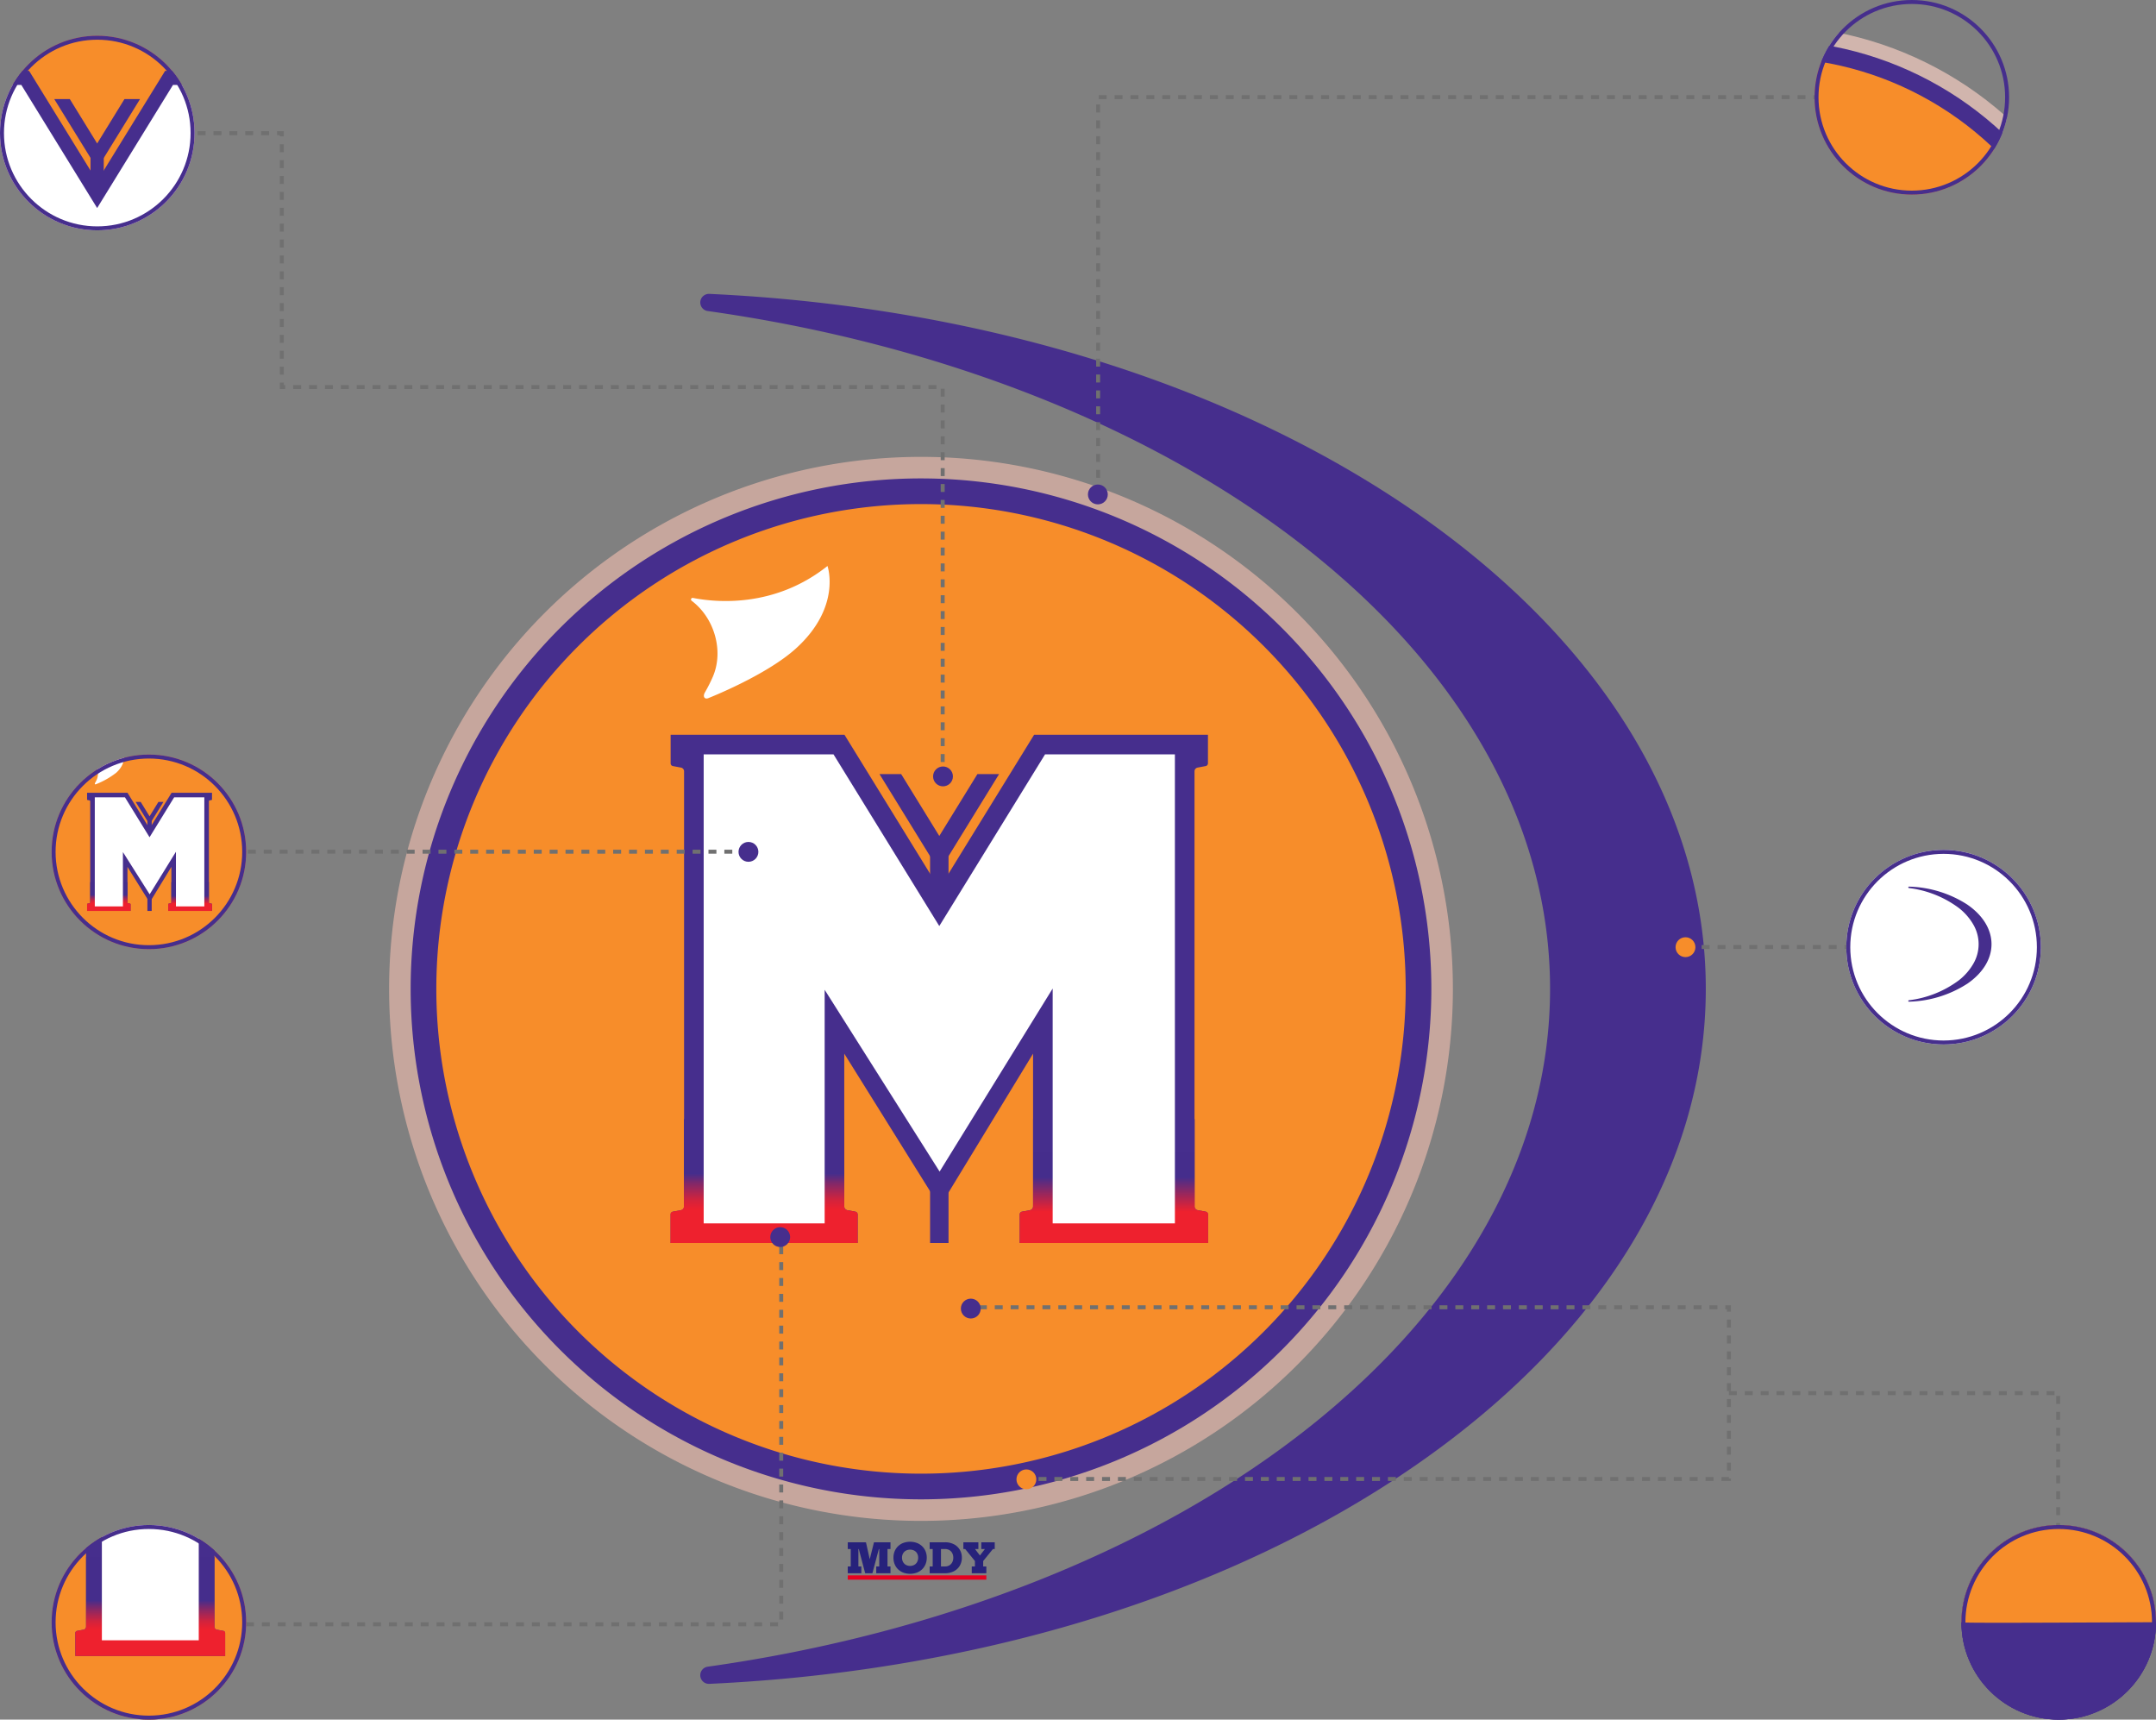 <svg xmlns="http://www.w3.org/2000/svg" xmlns:xlink="http://www.w3.org/1999/xlink" width="543" height="433" viewBox="0 0 543 433">
  <rect x="0" y="0" width="543" height="433" fill="#808080" stroke="none"/>
  <defs>
    <linearGradient id="linear-gradient" x1="-28.15" y1="8.445" x2="-27.941" y2="8.445" gradientUnits="objectBoundingBox">
      <stop offset="0" stop-color="#462e8d"/>
      <stop offset="0.008" stop-color="#c8052d"/>
      <stop offset="0.022" stop-color="#9d0c42"/>
      <stop offset="0.037" stop-color="#781353"/>
      <stop offset="0.052" stop-color="#5a1861"/>
      <stop offset="0.068" stop-color="#431c6c"/>
      <stop offset="0.085" stop-color="#321f73"/>
      <stop offset="0.104" stop-color="#292178"/>
      <stop offset="0.128" stop-color="#26227a"/>
      <stop offset="1" stop-color="#462e8d"/>
    </linearGradient>
    <clipPath id="clip-path">
      <rect id="Rectangle_2498" data-name="Rectangle 2498" width="4.648" height="14.848" fill="url(#linear-gradient)"/>
    </clipPath>
    <clipPath id="clip-path-2">
      <rect id="Rectangle_2501" data-name="Rectangle 2501" width="331.619" height="350" fill="#462e8d"/>
    </clipPath>
    <linearGradient id="linear-gradient-3" x1="0.5" y1="1.001" x2="0.5" y2="0.051" gradientUnits="objectBoundingBox">
      <stop offset="0" stop-color="#ee212e"/>
      <stop offset="0.28" stop-color="#ee212e"/>
      <stop offset="0.31" stop-color="#e62132"/>
      <stop offset="0.37" stop-color="#d1233d"/>
      <stop offset="0.43" stop-color="#af2550"/>
      <stop offset="0.51" stop-color="#80286a"/>
      <stop offset="0.59" stop-color="#452d8c"/>
      <stop offset="1" stop-color="#462e8d"/>
    </linearGradient>
    <linearGradient id="linear-gradient-4" x1="0.5" y1="1.005" x2="0.5" y2="0.048" gradientUnits="objectBoundingBox">
      <stop offset="0" stop-color="#ee212e"/>
      <stop offset="0.27" stop-color="#ee212e"/>
      <stop offset="0.41" stop-color="#9f2659"/>
      <stop offset="0.56" stop-color="#452d8c"/>
      <stop offset="1" stop-color="#462e8d"/>
    </linearGradient>
    <clipPath id="clip-path-3">
      <rect id="Rectangle_2504" data-name="Rectangle 2504" width="331.619" height="350" fill="none"/>
    </clipPath>
    <clipPath id="clip-path-4">
      <circle id="Ellipse_55" data-name="Ellipse 55" cx="24.5" cy="24.5" r="24.5" transform="translate(441 3139)" fill="#462e8d" stroke="#707070" stroke-width="1"/>
    </clipPath>
    <linearGradient id="linear-gradient-5" x1="0.532" y1="1.248" x2="0.46" y2="-0.511" gradientUnits="objectBoundingBox">
      <stop offset="0" stop-color="#ee212e"/>
      <stop offset="0" stop-color="#e72131"/>
      <stop offset="0.02" stop-color="#bc2449"/>
      <stop offset="0.03" stop-color="#97275d"/>
      <stop offset="0.05" stop-color="#79296e"/>
      <stop offset="0.06" stop-color="#622a7b"/>
      <stop offset="0.08" stop-color="#512c84"/>
      <stop offset="0.1" stop-color="#482c8a"/>
      <stop offset="0.13" stop-color="#452d8c"/>
    </linearGradient>
    <linearGradient id="linear-gradient-6" x1="0.5" y1="1.001" x2="0.5" y2="0.051" gradientUnits="objectBoundingBox">
      <stop offset="0.28" stop-color="#ee212e"/>
      <stop offset="0.31" stop-color="#e62132"/>
      <stop offset="0.37" stop-color="#d1233d"/>
      <stop offset="0.43" stop-color="#af2550"/>
      <stop offset="0.51" stop-color="#80286a"/>
      <stop offset="0.59" stop-color="#452d8c"/>
    </linearGradient>
    <linearGradient id="linear-gradient-7" x1="0.5" y1="1.005" x2="0.5" y2="0.048" gradientUnits="objectBoundingBox">
      <stop offset="0.27" stop-color="#ee212e"/>
      <stop offset="0.41" stop-color="#9f2659"/>
      <stop offset="0.56" stop-color="#452d8c"/>
    </linearGradient>
    <clipPath id="clip-path-7">
      <circle id="Ellipse_74" data-name="Ellipse 74" cx="24.5" cy="24.5" r="24.5" transform="translate(441 3139)" fill="#462e8d"/>
    </clipPath>
  </defs>
  <g id="Group_5104" data-name="Group 5104" transform="translate(-441 -3023)">
    <g id="Group_5103" data-name="Group 5103" transform="translate(-1348 4065.826)">
      <path id="Path_1146" data-name="Path 1146" d="M267.918,174.489A133.959,133.959,0,1,1,133.959,40.53,133.96,133.96,0,0,1,267.918,174.489" transform="translate(1887 -968.316)" fill="#c6a69d"/>
      <path id="Path_1147" data-name="Path 1147" d="M262.426,174.422A128.534,128.534,0,1,1,133.892,45.888,128.534,128.534,0,0,1,262.426,174.422" transform="translate(1887.067 -968.249)" fill="#462e8d"/>
      <path id="Path_1148" data-name="Path 1148" d="M255.882,174.341a122.07,122.07,0,1,1-122.07-122.07,122.071,122.071,0,0,1,122.07,122.07" transform="translate(1887.148 -968.168)" fill="#f78d2a"/>
      <path id="Path_1149" data-name="Path 1149" d="M205.349,116.829v-7.2H161.568l-23.883,38.755L113.8,109.63H70.023v7.2a.7.7,0,0,0,.574.693l2.03.379a.955.955,0,0,1,.779.938V228.4a.955.955,0,0,1-.779.938l-2.03.379a.7.7,0,0,0-.574.693v7.2h47.105v-7.2a.7.7,0,0,0-.575-.693l-2.023-.378a.955.955,0,0,1-.779-.938V189.927l24.064,38.567L161.3,189.933V228.4a.955.955,0,0,1-.779.938l-2.014.376a.705.705,0,0,0-.575.693v7.2h47.415v-7.2a.705.705,0,0,0-.575-.693l-2.029-.379a.955.955,0,0,1-.779-.938V118.838a.955.955,0,0,1,.779-.938l2.029-.379a.705.705,0,0,0,.575-.693" transform="translate(1887.881 -967.447)" fill="#462e8d"/>
      <rect id="Rectangle_2496" data-name="Rectangle 2496" width="331.619" height="350" transform="translate(1887 -968.826)" fill="none"/>
      <g id="Group_5094" data-name="Group 5094" transform="translate(2023.244 -744.685)">
        <g id="Group_5093" data-name="Group 5093" transform="translate(0 0)" clip-path="url(#clip-path)">
          <rect id="Rectangle_2497" data-name="Rectangle 2497" width="4.836" height="14.906" transform="translate(-0.189 0.002) rotate(-0.73)" fill="url(#linear-gradient)"/>
        </g>
      </g>
      <g id="Group_5096" data-name="Group 5096" transform="translate(1887 -968.826)">
        <g id="Group_5095" data-name="Group 5095" clip-path="url(#clip-path-2)">
          <rect id="Rectangle_2499" data-name="Rectangle 2499" width="4.648" height="11.654" transform="translate(136.244 140.993)" fill="#462e8d"/>
          <path id="Path_1150" data-name="Path 1150" d="M146.632,119.416l-9.6,15.579-9.6-15.579h-5.46l15.06,24.438,15.059-24.438Z" transform="translate(1.534 1.502)" fill="#462e8d"/>
          <path id="Path_1151" data-name="Path 1151" d="M75.575,75.706c5.649,1.113,20.469,2.629,33.885-8.04,0,0,3.64,10.289-7.98,20.8-7.444,6.732-21.853,12.4-21.853,12.4-1.1.551-1.651-.3-1.036-1.368a38.726,38.726,0,0,0,2-3.957c2.476-5.749.869-12.9-3.451-17.43a15.461,15.461,0,0,0-1.873-1.677.4.4,0,0,1,.309-.723" transform="translate(0.945 0.851)" fill="#fff"/>
          <path id="Path_1152" data-name="Path 1152" d="M257.7,55.131C210.937,22.72,147.711,3.141,79.668,0a2.2,2.2,0,0,0-1.6.6,2.168,2.168,0,0,0,1.194,3.717c59.238,8.34,113.082,29.793,151.614,60.41,19.2,15.256,34.163,32.331,44.473,50.749,10.662,19.048,16.069,39.073,16.069,59.52s-5.406,40.473-16.069,59.521c-10.309,18.419-25.272,35.493-44.473,50.748-38.533,30.617-92.377,52.072-151.614,60.41a2.171,2.171,0,0,0,.3,4.321c.033,0,.068,0,.1,0,68.042-3.139,131.269-22.718,178.032-55.13,47.039-32.6,72.945-75.172,72.945-119.868S304.739,87.734,257.7,55.131" transform="translate(0.974 0)" fill="#462e8d"/>
          <path id="Path_1153" data-name="Path 1153" d="M119.613,314.723l-.949-4.277-.216.03.023-.03H114.08v1.7h.753v4.381h-.753v1.711H117.5V316.53h-.744v-4.381h.1l1.609,6.093h1.823l1.617-6.093h.1v4.381h-.753v1.711h3.587V316.53h-.754v-4.381h.754v-1.7h-4.158Z" transform="translate(1.435 3.905)" fill="#27227b"/>
          <path id="Path_1154" data-name="Path 1154" d="M132.657,311.434a3.878,3.878,0,0,0-1.327-.83,5.079,5.079,0,0,0-3.4,0,3.845,3.845,0,0,0-1.324.83,3.767,3.767,0,0,0-.862,1.271,4.2,4.2,0,0,0-.3,1.62,4.3,4.3,0,0,0,.3,1.635,3.738,3.738,0,0,0,.862,1.287,3.868,3.868,0,0,0,1.326.838,5.038,5.038,0,0,0,3.4,0,3.912,3.912,0,0,0,1.327-.838,3.748,3.748,0,0,0,.866-1.287,4.245,4.245,0,0,0,.306-1.635,4.161,4.161,0,0,0-.306-1.62,3.741,3.741,0,0,0-.863-1.271m-1.252,3.966a1.846,1.846,0,0,1-.713.733,2.259,2.259,0,0,1-2.124,0,1.874,1.874,0,0,1-.716-.733,2.2,2.2,0,0,1-.257-1.075,2.137,2.137,0,0,1,.257-1.06,1.841,1.841,0,0,1,.716-.715,2.322,2.322,0,0,1,2.124,0,1.813,1.813,0,0,1,.713.715,2.147,2.147,0,0,1,.255,1.06,2.212,2.212,0,0,1-.255,1.075" transform="translate(1.578 3.903)" fill="#27227b"/>
          <path id="Path_1155" data-name="Path 1155" d="M140.55,310.943a4.662,4.662,0,0,0-2.2-.5h-3.9v1.7h.764v4.387h-.764v1.706h3.9a4.674,4.674,0,0,0,2.2-.5,3.661,3.661,0,0,0,1.477-1.38,3.891,3.891,0,0,0,.53-2.04,3.8,3.8,0,0,0-.53-2.01,3.685,3.685,0,0,0-1.477-1.37m-.41,4.531a1.919,1.919,0,0,1-.729.782,2.073,2.073,0,0,1-1.1.278h-1.014v-4.387h1.014a2.147,2.147,0,0,1,1.1.274,1.88,1.88,0,0,1,.729.767,2.416,2.416,0,0,1,.257,1.134,2.485,2.485,0,0,1-.257,1.151" transform="translate(1.691 3.905)" fill="#27227b"/>
          <path id="Path_1156" data-name="Path 1156" d="M147.347,310.446v1.7h.907l-1.227,1.59h-.042l-1.223-1.59h.851v-1.7h-3.779v1.7h.459l2.449,3.012v1.374h-.795v1.707h3.669v-1.707h-.795v-1.368l2.45-3.018h.464v-1.7Z" transform="translate(1.797 3.905)" fill="#27227b"/>
          <rect id="Rectangle_2500" data-name="Rectangle 2500" width="34.901" height="1.082" transform="translate(115.512 322.677)" fill="#e60020"/>
        </g>
      </g>
      <path id="Path_1098" data-name="Path 1098" d="M86.634,140.765l-2.018-.372a.949.949,0,0,1-.779-.938V117.47H43.461v21.985a.949.949,0,0,1-.779.938l-2.036.372a.7.7,0,0,0-.566.69v7.2H87.218v-7.2a.7.7,0,0,0-.566-.69Z" transform="translate(1917.789 -878.496)" fill="url(#linear-gradient-3)"/>
      <path id="Path_1099" data-name="Path 1099" d="M136.643,140.765l-2.036-.372a.949.949,0,0,1-.779-.938V117.47H93.133v21.985a.949.949,0,0,1-.779.938l-2.018.372a.7.7,0,0,0-.566.69v7.2h47.439v-7.2A.7.7,0,0,0,136.643,140.765Z" transform="translate(1956.057 -878.496)" fill="url(#linear-gradient-4)"/>
      <g id="Group_5102" data-name="Group 5102" transform="translate(1887 -968.826)">
        <g id="Group_5101" data-name="Group 5101" clip-path="url(#clip-path-3)">
          <path id="Path_1159" data-name="Path 1159" d="M78.241,114.508h32.7l26.639,43.23,26.64-43.23h32.7v118.1H166.137V173.471l-28.475,46.093L108.71,173.79v58.817H78.241Z" transform="translate(0.984 1.44)" fill="#fff"/>
        </g>
      </g>
    </g>
    <path id="Path_1101" data-name="Path 1101" d="M4422.35,3313.875v-94.419H4255.9v-63.932h-46.4" transform="translate(-3743.929 -99)" fill="none" stroke="#707070" stroke-width="1" stroke-dasharray="2"/>
    <circle id="Ellipse_54" data-name="Ellipse 54" cx="2.5" cy="2.5" r="2.5" transform="translate(676 3216)" fill="#462e8d"/>
    <g id="Mask_Group_29" data-name="Mask Group 29" transform="translate(0 -107)" clip-path="url(#clip-path-4)">
      <g id="Layer_1-2" transform="translate(366.111 3068.248)">
        <g id="Group_4712" data-name="Group 4712" transform="translate(0 -0.001)">
          <g id="Group_4708" data-name="Group 4708" transform="translate(0 29.43)">
            <circle id="Ellipse_51" data-name="Ellipse 51" cx="96.049" cy="96.049" r="96.049" fill="#d1b5ad"/>
            <circle id="Ellipse_52" data-name="Ellipse 52" cx="92.168" cy="92.168" r="92.168" transform="translate(3.882 3.882)" fill="#462e8d"/>
            <circle id="Ellipse_53" data-name="Ellipse 53" cx="87.525" cy="87.525" r="87.525" transform="translate(8.524 8.524)" fill="#f78d2a"/>
          </g>
          <path id="Path_1090" data-name="Path 1090" d="M137.109,67.913V62.75H105.714L88.589,90.542,71.465,62.75H40.07v5.163a.5.5,0,0,0,.406.495l1.459.266a.68.68,0,0,1,.558.672V147.9a.68.68,0,0,1-.558.672l-1.459.266a.5.5,0,0,0-.406.495V154.5H73.85v-5.163a.5.5,0,0,0-.406-.495L72,148.575a.68.68,0,0,1-.558-.672V120.314l17.251,27.653,16.845-27.653v27.577a.68.68,0,0,1-.558.672l-1.446.266a.5.5,0,0,0-.406.495v5.163h34v-5.163a.5.5,0,0,0-.406-.495l-1.459-.266a.68.68,0,0,1-.558-.672V69.333a.68.68,0,0,1,.558-.672l1.459-.266a.5.5,0,0,0,.406-.495Z" transform="translate(10.758 16.848)" fill="#462e8d"/>
          <g id="Group_4709" data-name="Group 4709" transform="translate(88.553 86.702)">
            <rect id="Rectangle_2286" data-name="Rectangle 2286" width="3.336" height="10.643" transform="translate(9.133 74.016)" fill="url(#linear-gradient-5)"/>
            <rect id="Rectangle_2287" data-name="Rectangle 2287" width="3.336" height="8.359" transform="translate(9.133 14.397)" fill="#462e8d"/>
            <path id="Path_1091" data-name="Path 1091" d="M87.493,68.35,80.617,79.525,73.73,68.35H69.81L80.617,85.868,91.412,68.35Z" transform="translate(-69.81 -68.35)" fill="#462e8d"/>
          </g>
          <path id="Path_1092" data-name="Path 1092" d="M43.325,44.5A29.914,29.914,0,0,0,67.616,38.74s2.613,7.383-5.721,14.917c-5.34,4.833-15.666,8.892-15.666,8.892-.786.393-1.18-.216-.748-.977a25.732,25.732,0,0,0,1.433-2.841,11.856,11.856,0,0,0-2.474-12.495A12.417,12.417,0,0,0,43.1,45.032a.287.287,0,0,1,.216-.52Z" transform="translate(11.537 10.402)" fill="#fff"/>
          <path id="Path_1093" data-name="Path 1093" d="M173.584,39.526C140.058,16.287,94.722,2.258,45.924,0a1.536,1.536,0,0,0-1.142.431A1.515,1.515,0,0,0,44.3,1.56,1.546,1.546,0,0,0,45.645,3.1C88.113,9.07,126.726,24.456,154.353,46.414c13.763,10.934,24.494,23.188,31.89,36.393a84.852,84.852,0,0,1,0,85.369c-7.4,13.2-18.127,25.446-31.89,36.393-27.628,21.957-66.24,37.331-108.709,43.319a1.553,1.553,0,0,0-.863,2.664,1.547,1.547,0,0,0,1.078.431h.076c48.786-2.245,94.121-16.287,127.647-39.526,33.729-23.378,52.3-53.9,52.3-85.952s-18.571-62.574-52.3-85.952Z" transform="translate(11.894 0.001)" fill="#462e8d"/>
          <g id="Group_4711" data-name="Group 4711" transform="translate(50.841 149.009)">
            <path id="Path_1098-2" data-name="Path 1098" d="M73.441,134.163l-1.446-.266a.68.68,0,0,1-.558-.672V117.47H42.5v15.755a.68.68,0,0,1-.558.672l-1.459.266a.5.5,0,0,0-.406.495v5.163H73.86v-5.163a.5.5,0,0,0-.406-.495Z" transform="translate(-40.08 -117.47)" fill="url(#linear-gradient-6)"/>
            <path id="Path_1099-2" data-name="Path 1099" d="M123.359,134.163,121.9,133.9a.68.68,0,0,1-.558-.672V117.47H92.18v15.755a.68.68,0,0,1-.558.672l-1.446.266a.5.5,0,0,0-.406.495v5.163h34v-5.163A.5.5,0,0,0,123.359,134.163Z" transform="translate(-26.739 -117.47)" fill="url(#linear-gradient-7)"/>
          </g>
          <path id="Path_1100" data-name="Path 1100" d="M44.78,65.54H68.234l19.1,31,19.1-31H129.9v84.684H107.824V107.818L87.4,140.862,66.636,108.047v42.177H44.793V65.54Z" transform="translate(12.023 17.597)" fill="#fff"/>
        </g>
      </g>
    </g>
    <g id="Ellipse_56" data-name="Ellipse 56" transform="translate(441 3032)" fill="none" stroke="#462e8d" stroke-width="1">
      <circle cx="24.5" cy="24.5" r="24.5" stroke="none"/>
      <circle cx="24.5" cy="24.5" r="24" fill="none"/>
    </g>
    <path id="Path_1102" data-name="Path 1102" d="M4209.5,3319.308v-99.852h212.933" transform="translate(-3491.929 -172)" fill="none" stroke="#707070" stroke-width="1" stroke-dasharray="2"/>
    <circle id="Ellipse_57" data-name="Ellipse 57" cx="2.5" cy="2.5" r="2.5" transform="translate(715 3145)" fill="#462e8d"/>
    <g id="Mask_Group_30" data-name="Mask Group 30" transform="translate(457 -116)" clip-path="url(#clip-path-4)">
      <g id="Layer_1-2-2" data-name="Layer_1-2" transform="translate(333.111 3110.248)">
        <g id="Group_4716" data-name="Group 4716" transform="translate(0 -0.001)">
          <g id="Group_4713" data-name="Group 4713" transform="translate(5.776 35.205)">
            <circle id="Ellipse_58" data-name="Ellipse 58" cx="90.274" cy="90.274" r="90.274" fill="#d1b5ad"/>
            <circle id="Ellipse_59" data-name="Ellipse 59" cx="86.625" cy="86.625" r="86.625" transform="translate(3.648 3.648)" fill="#462e8d"/>
            <circle id="Ellipse_60" data-name="Ellipse 60" cx="82.262" cy="82.262" r="82.262" transform="translate(8.012 8.012)" fill="#f78d2a"/>
          </g>
          <path id="Path_1103" data-name="Path 1103" d="M137.109,67.913V62.75H105.714L88.589,90.542,71.465,62.75H40.07v5.163a.5.5,0,0,0,.406.495l1.459.266a.68.68,0,0,1,.558.672V147.9a.68.68,0,0,1-.558.672l-1.459.266a.5.5,0,0,0-.406.495V154.5H73.85v-5.163a.5.5,0,0,0-.406-.495L72,148.575a.68.68,0,0,1-.558-.672V120.314l17.251,27.653,16.845-27.653v27.577a.68.68,0,0,1-.558.672l-1.446.266a.5.5,0,0,0-.406.495v5.163h34v-5.163a.5.5,0,0,0-.406-.495l-1.459-.266a.68.68,0,0,1-.558-.672V69.333a.68.68,0,0,1,.558-.672l1.459-.266a.5.5,0,0,0,.406-.495Z" transform="translate(10.758 16.848)" fill="#462e8d"/>
          <g id="Group_4714" data-name="Group 4714" transform="translate(88.553 86.702)">
            <rect id="Rectangle_2288" data-name="Rectangle 2288" width="3.336" height="10.643" transform="translate(9.133 74.016)" fill="url(#linear-gradient-5)"/>
            <rect id="Rectangle_2289" data-name="Rectangle 2289" width="3.336" height="8.359" transform="translate(9.133 14.397)" fill="#462e8d"/>
            <path id="Path_1104" data-name="Path 1104" d="M87.493,68.35,80.617,79.525,73.73,68.35H69.81L80.617,85.868,91.412,68.35Z" transform="translate(-69.81 -68.35)" fill="#462e8d"/>
          </g>
          <path id="Path_1105" data-name="Path 1105" d="M43.325,44.5A29.914,29.914,0,0,0,67.616,38.74s2.613,7.383-5.721,14.917c-5.34,4.833-15.666,8.892-15.666,8.892-.786.393-1.18-.216-.748-.977a25.732,25.732,0,0,0,1.433-2.841,11.856,11.856,0,0,0-2.474-12.495A12.417,12.417,0,0,0,43.1,45.032a.287.287,0,0,1,.216-.52Z" transform="translate(11.537 10.402)" fill="#fff"/>
          <g id="Group_4715" data-name="Group 4715" transform="translate(50.841 149.009)">
            <path id="Path_1107" data-name="Path 1107" d="M73.441,134.163l-1.446-.266a.68.68,0,0,1-.558-.672V117.47H42.5v15.755a.68.68,0,0,1-.558.672l-1.459.266a.5.5,0,0,0-.406.495v5.163H73.86v-5.163a.5.5,0,0,0-.406-.495Z" transform="translate(-40.08 -117.47)" fill="url(#linear-gradient-6)"/>
            <path id="Path_1108" data-name="Path 1108" d="M123.359,134.163,121.9,133.9a.68.68,0,0,1-.558-.672V117.47H92.18v15.755a.68.68,0,0,1-.558.672l-1.446.266a.5.5,0,0,0-.406.495v5.163h34v-5.163A.5.5,0,0,0,123.359,134.163Z" transform="translate(-26.739 -117.47)" fill="url(#linear-gradient-7)"/>
          </g>
          <path id="Path_1109" data-name="Path 1109" d="M44.78,65.54H68.234l19.1,31,19.1-31H129.9v84.684H107.824V107.818L87.4,140.862,66.636,108.047v42.177H44.793V65.54Z" transform="translate(12.023 17.597)" fill="#fff"/>
        </g>
      </g>
    </g>
    <g id="Ellipse_62" data-name="Ellipse 62" transform="translate(898 3023)" fill="none" stroke="#462e8d" stroke-width="1">
      <circle cx="24.5" cy="24.5" r="24.5" stroke="none"/>
      <circle cx="24.5" cy="24.5" r="24" fill="none"/>
    </g>
    <path id="Path_1110" data-name="Path 1110" d="M4209.5,3219.457h89.433" transform="translate(-3343.929 42)" fill="none" stroke="#707070" stroke-width="1" stroke-dasharray="2"/>
    <circle id="Ellipse_63" data-name="Ellipse 63" cx="2.5" cy="2.5" r="2.5" transform="translate(863 3259)" fill="#f78d2a"/>
    <g id="Group_4717" data-name="Group 4717" transform="translate(-77 -107)">
      <g id="Ellipse_68" data-name="Ellipse 68" transform="translate(983 3344)" fill="#fff" stroke="#462e8d" stroke-width="1">
        <circle cx="24.5" cy="24.5" r="24.5" stroke="none"/>
        <circle cx="24.5" cy="24.5" r="24" fill="none"/>
      </g>
      <g id="Mask_Group_31" data-name="Mask Group 31" transform="translate(542 205)" clip-path="url(#clip-path-4)">
        <g id="Layer_1-2-3" data-name="Layer_1-2" transform="translate(349.111 3060.248)">
          <g id="Group_4712-2" data-name="Group 4712" transform="translate(0 -0.001)">
            <path id="Path_1093-2" data-name="Path 1093" d="M59.223,4.562A28.452,28.452,0,0,0,44.487,0a.177.177,0,0,0-.132.05A.175.175,0,0,0,44.3.18a.178.178,0,0,0,.155.177A26.28,26.28,0,0,1,57,5.357a14.448,14.448,0,0,1,3.681,4.2,9.795,9.795,0,0,1,0,9.854A14.466,14.466,0,0,1,57,23.613a26.294,26.294,0,0,1-12.548,5,.179.179,0,0,0-.1.307.179.179,0,0,0,.124.05h.009a28.438,28.438,0,0,0,14.734-4.562c3.893-2.7,6.037-6.221,6.037-9.922s-2.144-7.223-6.037-9.922Z" transform="translate(63.205 88.006)" fill="#462e8d"/>
          </g>
        </g>
      </g>
    </g>
    <path id="Path_1111" data-name="Path 1111" d="M4574.539,3459.173h192.892v43.234H4589.5" transform="translate(-3891 -107)" fill="none" stroke="#707070" stroke-width="1" stroke-dasharray="2"/>
    <path id="Path_1112" data-name="Path 1112" d="M4767.431,3480.79h82.919" transform="translate(-3891 -107)" fill="none" stroke="#707070" stroke-width="1" stroke-dasharray="2"/>
    <circle id="Ellipse_69" data-name="Ellipse 69" cx="2.5" cy="2.5" r="2.5" transform="translate(683 3350)" fill="#462e8d"/>
    <circle id="Ellipse_70" data-name="Ellipse 70" cx="2.5" cy="2.5" r="2.5" transform="translate(697 3393)" fill="#f78d2a"/>
    <path id="Path_1113" data-name="Path 1113" d="M4850.35,3531.508v-51.133" transform="translate(-3891 -107)" fill="none" stroke="#707070" stroke-width="1" stroke-dasharray="2"/>
    <g id="Mask_Group_32" data-name="Mask Group 32" transform="translate(494 268)" clip-path="url(#clip-path-7)">
      <g id="Ellipse_75" data-name="Ellipse 75" transform="translate(441 3139)" fill="#462e8d" stroke="#462e8d" stroke-width="1">
        <circle cx="24.5" cy="24.5" r="24.5" stroke="none"/>
        <circle cx="24.5" cy="24.5" r="24" fill="none"/>
      </g>
      <path id="Path_1114" data-name="Path 1114" d="M24.5,0A24.5,24.5,0,0,1,49,24.5c.251-.087-48.946.291-49,0A24.5,24.5,0,0,1,24.5,0Z" transform="translate(441 3139)" fill="#f78d2a"/>
    </g>
    <g id="Ellipse_76" data-name="Ellipse 76" transform="translate(935 3407)" fill="none" stroke="#462e8d" stroke-width="1">
      <circle cx="24.5" cy="24.5" r="24.5" stroke="none"/>
      <circle cx="24.5" cy="24.5" r="24" fill="none"/>
    </g>
    <path id="Path_1115" data-name="Path 1115" d="M4352.127,3165.609v99.2H4209.5" transform="translate(-3714.373 167.192)" fill="none" stroke="#707070" stroke-width="1" stroke-dasharray="2"/>
    <circle id="Ellipse_77" data-name="Ellipse 77" cx="2.5" cy="2.5" r="2.5" transform="translate(635 3332)" fill="#462e8d"/>
    <g id="Mask_Group_33" data-name="Mask Group 33" transform="translate(13 268)" clip-path="url(#clip-path-4)">
      <g id="Layer_1-2-4" data-name="Layer_1-2" transform="translate(390.178 2980.541)">
        <g id="Group_4721" data-name="Group 4721" transform="translate(0 -0.001)">
          <g id="Group_4718" data-name="Group 4718" transform="translate(0 32.879)">
            <circle id="Ellipse_78" data-name="Ellipse 78" cx="107.306" cy="107.306" r="107.306" fill="#d1b5ad"/>
            <circle id="Ellipse_79" data-name="Ellipse 79" cx="102.969" cy="102.969" r="102.969" transform="translate(4.336 4.336)" fill="#462e8d"/>
            <circle id="Ellipse_80" data-name="Ellipse 80" cx="97.783" cy="97.783" r="97.783" transform="translate(9.523 9.523)" fill="#f78d2a"/>
          </g>
          <path id="Path_1116" data-name="Path 1116" d="M148.481,68.518V62.75H113.407L94.276,93.8,75.144,62.75H40.07v5.768a.563.563,0,0,0,.453.553l1.63.3a.76.76,0,0,1,.624.751v87.763a.76.76,0,0,1-.624.751l-1.63.3a.561.561,0,0,0-.453.553v5.768H77.808v-5.768a.563.563,0,0,0-.453-.553l-1.616-.3a.76.76,0,0,1-.624-.751V127.06l19.273,30.894,18.82-30.894v30.809a.76.76,0,0,1-.624.751l-1.616.3a.561.561,0,0,0-.453.553v5.768H148.5V159.47a.563.563,0,0,0-.453-.553l-1.63-.3a.76.76,0,0,1-.624-.751V70.1a.76.76,0,0,1,.624-.751l1.63-.3a.561.561,0,0,0,.453-.553Z" transform="translate(16.715 26.176)" fill="#462e8d"/>
          <g id="Group_4719" data-name="Group 4719" transform="translate(98.931 96.862)">
            <rect id="Rectangle_2290" data-name="Rectangle 2290" width="3.727" height="11.89" transform="translate(10.203 82.69)" fill="url(#linear-gradient-5)"/>
            <rect id="Rectangle_2291" data-name="Rectangle 2291" width="3.727" height="9.339" transform="translate(10.203 16.085)" fill="#462e8d"/>
            <path id="Path_1117" data-name="Path 1117" d="M89.565,68.35,81.884,80.835l-7.7-12.485H69.81L81.884,87.921,93.944,68.35Z" transform="translate(-69.81 -68.35)" fill="#462e8d"/>
          </g>
          <path id="Path_1118" data-name="Path 1118" d="M43.366,45.174A33.42,33.42,0,0,0,70.5,38.74s2.919,8.248-6.391,16.666c-5.966,5.4-17.5,9.934-17.5,9.934-.879.439-1.318-.241-.836-1.091a28.747,28.747,0,0,0,1.6-3.174,13.246,13.246,0,0,0-2.763-13.959,13.872,13.872,0,0,0-1.5-1.346.321.321,0,0,1,.241-.581Z" transform="translate(17.925 16.161)" fill="#fff"/>
          <path id="Path_1119" data-name="Path 1119" d="M188.735,44.158C151.28,18.2,100.631,2.523,46.114,0a1.716,1.716,0,0,0-1.275.482A1.692,1.692,0,0,0,44.3,1.743a1.727,1.727,0,0,0,1.5,1.715c47.446,6.675,90.584,23.865,121.449,48.4,15.376,12.216,27.365,25.905,35.627,40.658,8.545,15.263,12.868,31.3,12.868,47.687s-4.336,32.424-12.868,47.687c-8.262,14.752-20.251,28.428-35.627,40.658-30.865,24.531-74,41.706-121.449,48.4a1.735,1.735,0,0,0-.964,2.976,1.729,1.729,0,0,0,1.2.482h.085c54.5-2.508,105.152-18.2,142.607-44.158,37.682-26.118,58.429-60.214,58.429-96.025S226.417,70.3,188.735,44.187Z" transform="translate(18.479 0.001)" fill="#462e8d"/>
          <g id="Group_4720" data-name="Group 4720" transform="translate(56.799 166.472)">
            <path id="Path_1120" data-name="Path 1120" d="M77.351,136.12l-1.616-.3a.76.76,0,0,1-.624-.751v-17.6H42.787v17.6a.76.76,0,0,1-.624.751l-1.63.3a.561.561,0,0,0-.453.553v5.768H77.818v-5.768a.563.563,0,0,0-.453-.553Z" transform="translate(-40.08 -117.47)" fill="url(#linear-gradient-6)"/>
            <path id="Path_1121" data-name="Path 1121" d="M127.3,136.12l-1.63-.3a.76.76,0,0,1-.624-.751v-17.6H92.463v17.6a.76.76,0,0,1-.624.751l-1.616.3a.561.561,0,0,0-.453.553v5.768h37.979v-5.768A.563.563,0,0,0,127.3,136.12Z" transform="translate(-19.352 -117.47)" fill="url(#linear-gradient-7)"/>
          </g>
          <path id="Path_1122" data-name="Path 1122" d="M44.78,65.54h26.2l21.342,34.635L113.667,65.54h26.2v94.608H115.212V112.773L92.4,149.69,69.2,113.028v47.12h-24.4V65.54Z" transform="translate(18.68 27.34)" fill="#fff"/>
        </g>
      </g>
    </g>
    <g id="Ellipse_82" data-name="Ellipse 82" transform="translate(454 3407)" fill="none" stroke="#462e8d" stroke-width="1">
      <circle cx="24.5" cy="24.5" r="24.5" stroke="none"/>
      <circle cx="24.5" cy="24.5" r="24" fill="none"/>
    </g>
    <path id="Path_1123" data-name="Path 1123" d="M4373.428,3219.457H4209.5" transform="translate(-3743.996 18)" fill="none" stroke="#707070" stroke-width="1" stroke-dasharray="2"/>
    <circle id="Ellipse_83" data-name="Ellipse 83" cx="2.5" cy="2.5" r="2.5" transform="translate(627 3235)" fill="#462e8d"/>
    <g id="Mask_Group_34" data-name="Mask Group 34" transform="translate(13 74)" clip-path="url(#clip-path-4)">
      <g id="Layer_1-2-5" data-name="Layer_1-2" transform="translate(433.453 3122.813)">
        <g id="Group_4725" data-name="Group 4725" transform="translate(0 -0.001)">
          <g id="Group_4722" data-name="Group 4722" transform="translate(0 9.542)">
            <circle id="Ellipse_85" data-name="Ellipse 85" cx="31.142" cy="31.142" r="31.142" fill="#d1b5ad"/>
            <circle id="Ellipse_86" data-name="Ellipse 86" cx="29.884" cy="29.884" r="29.884" transform="translate(1.259 1.259)" fill="#462e8d"/>
            <circle id="Ellipse_87" data-name="Ellipse 87" cx="28.378" cy="28.378" r="28.378" transform="translate(2.764 2.764)" fill="#f78d2a"/>
          </g>
          <path id="Path_1124" data-name="Path 1124" d="M71.533,64.424V62.75H61.354L55.8,71.761,50.249,62.75H40.07v1.674a.164.164,0,0,0,.132.16l.473.086a.22.22,0,0,1,.181.218V90.359a.22.22,0,0,1-.181.218l-.473.086a.163.163,0,0,0-.132.16V92.5H51.022V90.824a.164.164,0,0,0-.132-.16l-.469-.086a.22.22,0,0,1-.181-.218V81.414l5.593,8.966L61.3,81.414v8.941a.22.22,0,0,1-.181.218l-.469.086a.163.163,0,0,0-.132.16v1.674H71.537V90.82a.164.164,0,0,0-.132-.16l-.473-.086a.22.22,0,0,1-.181-.218V64.885a.22.22,0,0,1,.181-.218l.473-.086a.163.163,0,0,0,.132-.16Z" transform="translate(-23.59 -36.942)" fill="#462e8d"/>
          <g id="Group_4723" data-name="Group 4723" transform="translate(28.711 28.111)">
            <rect id="Rectangle_2292" data-name="Rectangle 2292" width="1.082" height="3.451" transform="translate(2.961 23.998)" fill="url(#linear-gradient-5)"/>
            <rect id="Rectangle_2293" data-name="Rectangle 2293" width="1.082" height="2.71" transform="translate(2.961 4.668)" fill="#462e8d"/>
            <path id="Path_1125" data-name="Path 1125" d="M75.543,68.35l-2.229,3.623L71.081,68.35H69.81l3.5,5.68,3.5-5.68Z" transform="translate(-69.81 -68.35)" fill="#462e8d"/>
          </g>
          <path id="Path_1126" data-name="Path 1126" d="M43.086,40.607a9.7,9.7,0,0,0,7.876-1.867s.847,2.394-1.855,4.837a20.577,20.577,0,0,1-5.079,2.883c-.255.127-.382-.07-.243-.317a8.342,8.342,0,0,0,.465-.921,3.844,3.844,0,0,0-.8-4.051,4.027,4.027,0,0,0-.436-.391.093.093,0,0,1,.07-.169Z" transform="translate(-25.298 -22.807)" fill="#fff"/>
          <path id="Path_1127" data-name="Path 1127" d="M86.218,12.815C75.347,5.28,60.648.732,44.826,0a.5.5,0,0,0-.37.14A.491.491,0,0,0,44.3.506a.5.5,0,0,0,.436.5C58.506,2.94,71.025,7.929,79.983,15.048a40.581,40.581,0,0,1,10.34,11.8,27.511,27.511,0,0,1,0,27.679,40.634,40.634,0,0,1-10.34,11.8c-8.958,7.119-21.477,12.1-35.247,14.045a.5.5,0,0,0-.28.864.5.5,0,0,0,.35.14h.025c15.818-.728,30.517-5.281,41.387-12.815,10.936-7.58,16.957-17.475,16.957-27.868S97.153,20.4,86.218,12.823Z" transform="translate(-26.08 0.001)" fill="#462e8d"/>
          <g id="Group_4724" data-name="Group 4724" transform="translate(16.484 48.313)">
            <path id="Path_1128" data-name="Path 1128" d="M50.9,122.882l-.469-.086a.22.22,0,0,1-.181-.218V117.47H40.866v5.108a.22.22,0,0,1-.181.218l-.473.086a.163.163,0,0,0-.132.16v1.674H51.032v-1.674a.164.164,0,0,0-.132-.16Z" transform="translate(-40.08 -117.47)" fill="url(#linear-gradient-6)"/>
            <path id="Path_1129" data-name="Path 1129" d="M100.661,122.882l-.473-.086a.22.22,0,0,1-.181-.218V117.47H90.551v5.108a.22.22,0,0,1-.181.218l-.469.086a.163.163,0,0,0-.132.16v1.674h11.022v-1.674A.164.164,0,0,0,100.661,122.882Z" transform="translate(-69.334 -117.47)" fill="url(#linear-gradient-7)"/>
          </g>
          <path id="Path_1130" data-name="Path 1130" d="M44.78,65.54h7.6l6.194,10.052L64.772,65.54h7.6V93H65.221V79.248L58.6,89.962l-6.733-10.64V93H44.784V65.54Z" transform="translate(-26.363 -38.585)" fill="#fff"/>
        </g>
      </g>
    </g>
    <g id="Ellipse_84" data-name="Ellipse 84" transform="translate(454 3213)" fill="none" stroke="#462e8d" stroke-width="1">
      <circle cx="24.5" cy="24.5" r="24.5" stroke="none"/>
      <circle cx="24.5" cy="24.5" r="24" fill="none"/>
    </g>
  </g>
</svg>
